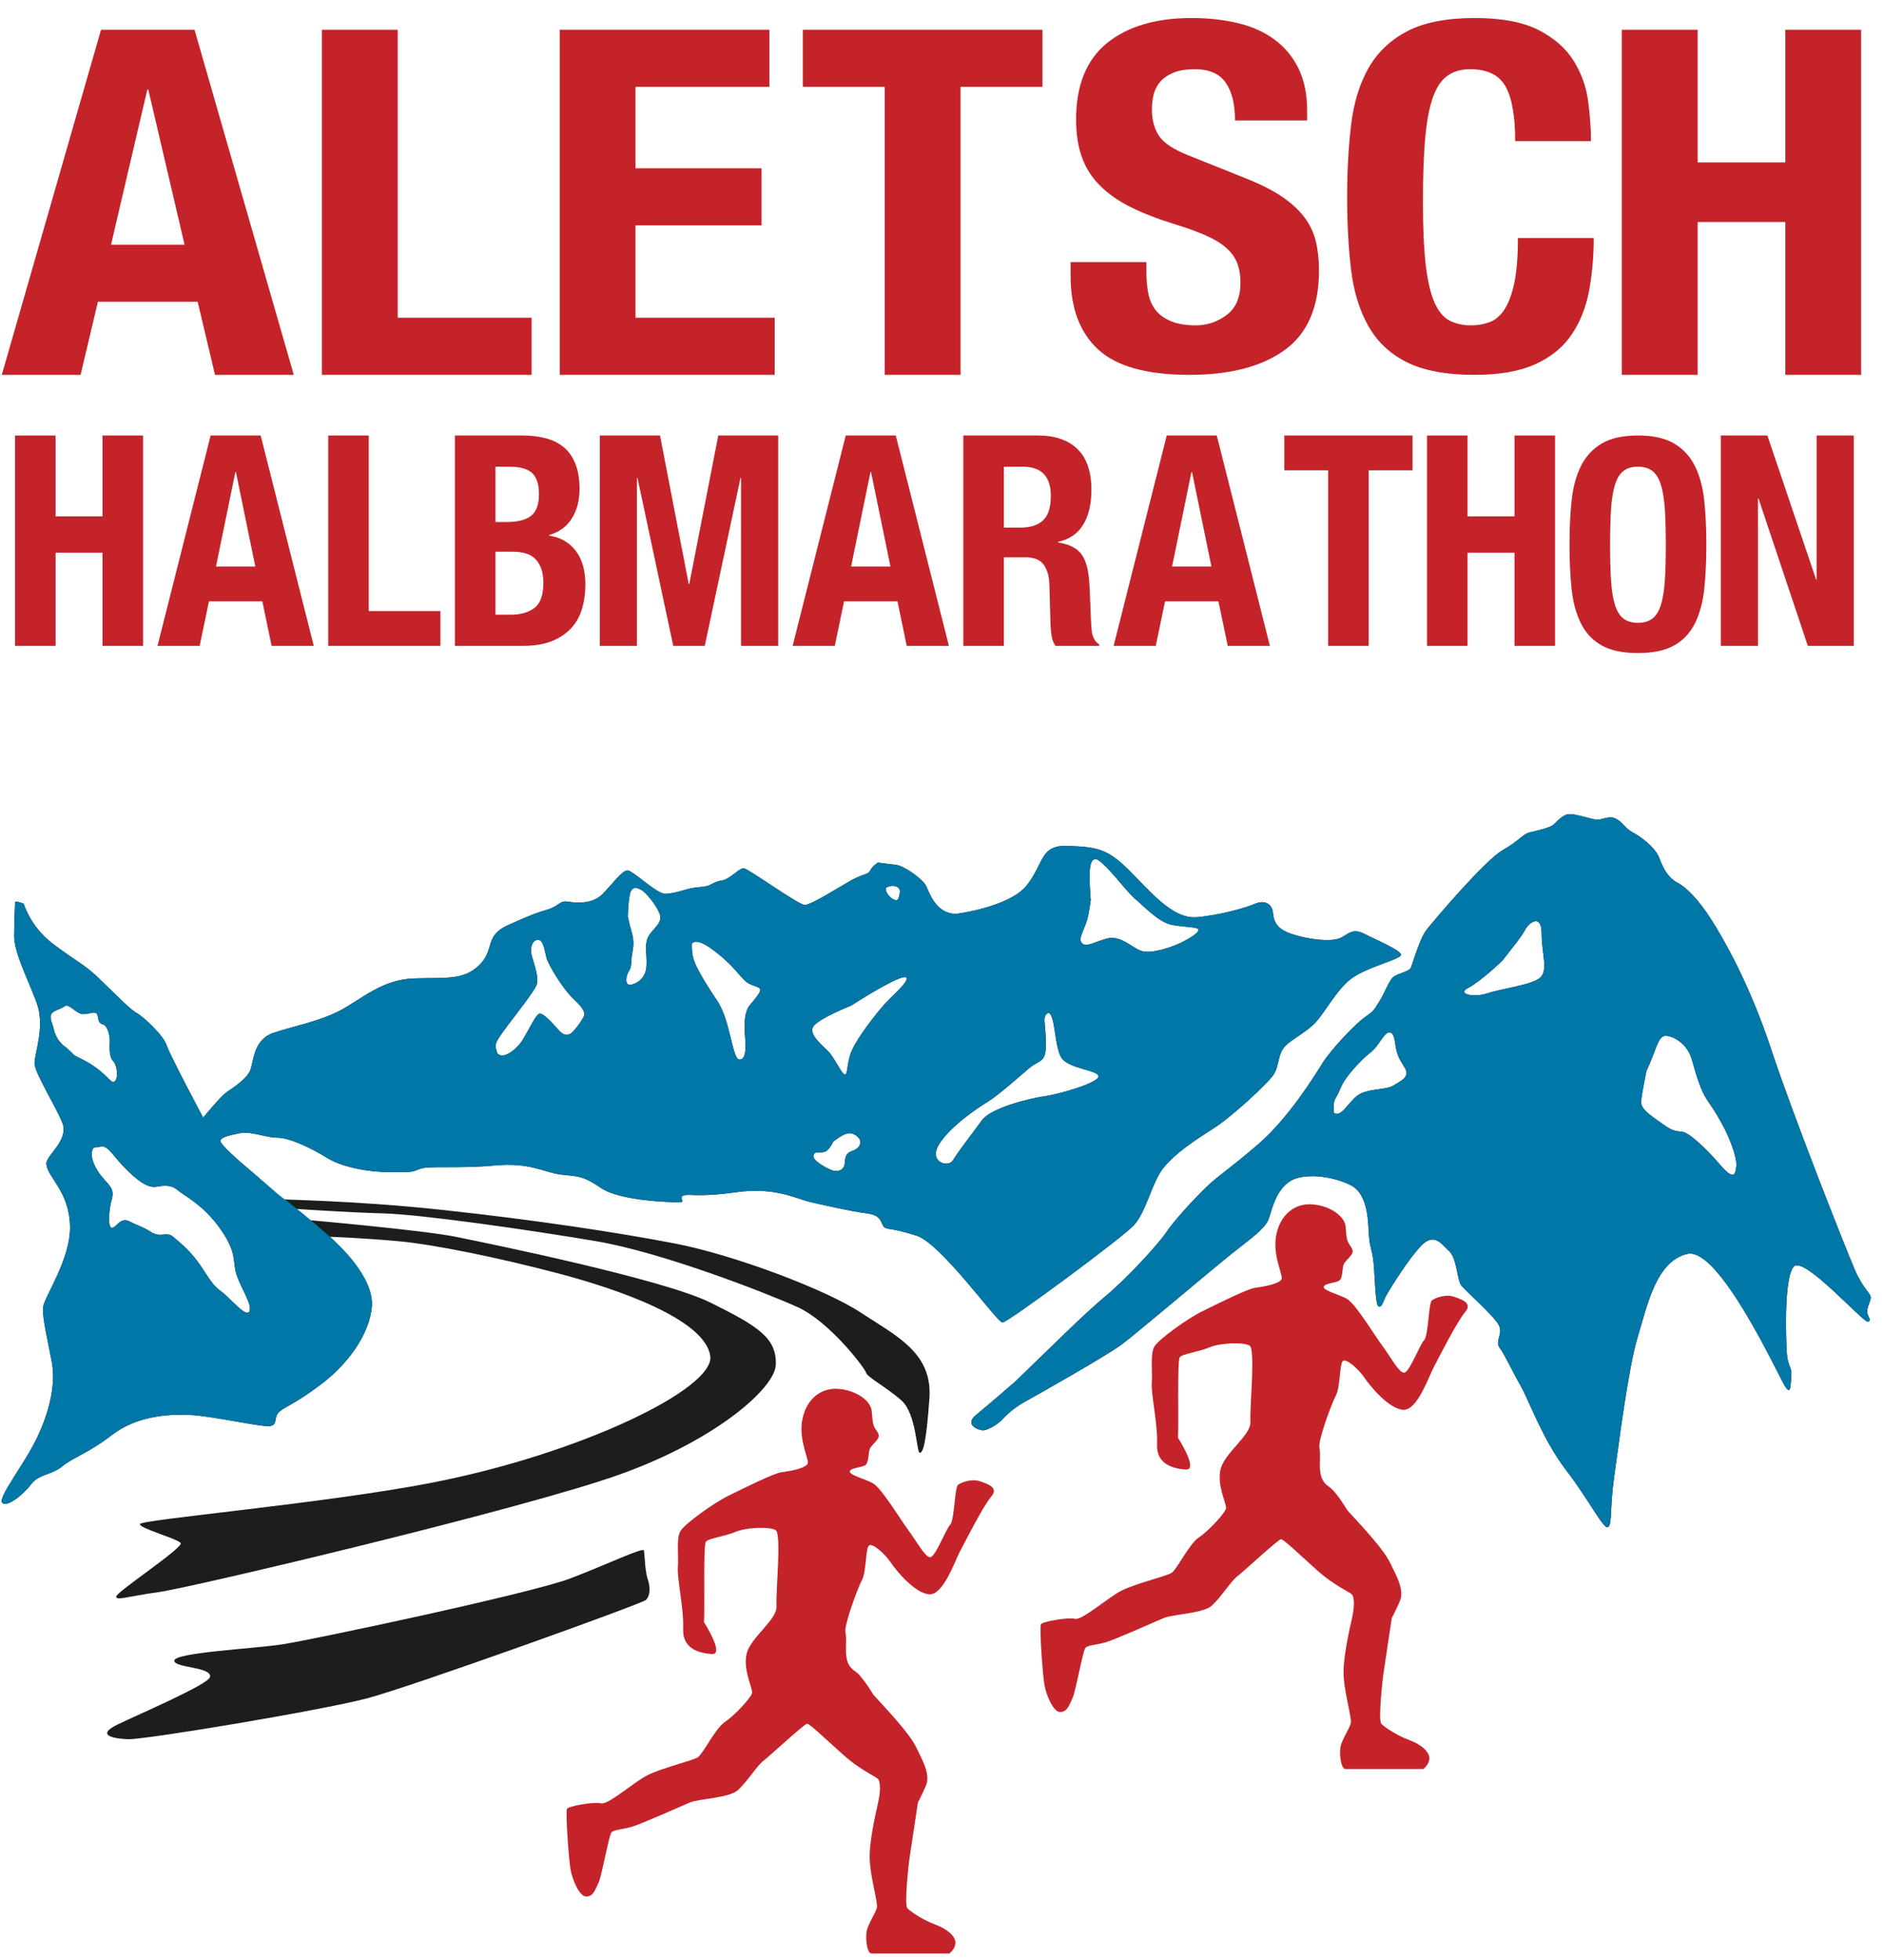 <?xml version="1.0" encoding="UTF-8"?>
<svg width="100px" height="104px" viewBox="0 0 100 104" version="1.1" xmlns="http://www.w3.org/2000/svg" xmlns:xlink="http://www.w3.org/1999/xlink">
    <title>logo</title>
    <g id="Page-1" stroke="none" stroke-width="1" fill="none" fill-rule="evenodd">
        <g id="logo" transform="translate(0.087, 0.957)" fill-rule="nonzero">
            <path d="M71.426,79.179 C72.4,80.235 73.373,81.291 73.696,81.964 C74.02,82.636 74.483,83.403 74.205,84.028 C73.928,84.653 73.789,84.892 73.789,84.892 C73.789,84.892 73.467,87.005 73.327,87.964 C73.327,87.964 73.046,90.318 73.233,90.51 C73.42,90.702 74.067,91.134 74.716,91.374 C75.365,91.613 75.781,91.999 75.781,92.335 C75.781,92.67 75.458,92.91 75.458,92.91 C75.458,92.91 71.564,92.91 71.333,92.91 C71.102,92.91 71.009,92.236 71.055,91.806 C71.102,91.374 71.566,90.751 71.612,90.462 C71.659,90.172 71.333,89.116 71.24,88.109 C71.148,87.1 71.581,85.353 71.659,84.988 C71.751,84.557 71.844,84.028 71.705,83.693 C71.639,83.534 70.824,83.26 69.805,82.347 C68.787,81.435 68.045,80.716 67.906,80.716 C67.768,80.716 65.959,82.397 65.589,82.684 C65.218,82.972 64.664,83.882 64.2,84.268 C63.736,84.653 62.161,84.701 61.698,84.892 C61.233,85.084 59.104,86.044 58.593,86.188 C58.083,86.331 57.669,86.334 57.528,86.477 C57.388,86.621 57.018,88.779 56.833,89.165 C56.648,89.55 56.554,89.885 56.184,89.885 C55.814,89.885 55.443,88.974 55.35,88.446 C55.257,87.917 55.072,85.371 55.165,85.227 C55.257,85.084 56.602,84.844 56.972,84.941 C57.342,85.036 58.688,83.835 59.428,83.451 C60.168,83.068 61.834,82.682 62.113,82.491 C62.392,82.299 63.04,80.954 63.551,80.618 C64.061,80.283 64.941,79.322 64.988,79.083 C65.034,78.844 64.477,77.835 64.709,76.971 C64.941,76.101 66.331,75.195 66.284,74.474 C66.238,73.753 66.561,70.633 66.238,70.441 C65.914,70.249 64.664,70.297 64.107,70.537 C63.551,70.777 62.67,70.872 62.531,71.065 C62.392,71.257 62.485,74.564 62.439,75.331 C62.439,75.331 63.551,77.067 62.855,77.019 C62.159,76.971 61.281,76.729 61.327,75.673 C61.374,74.618 61.002,73.034 61.048,72.41 C61.094,71.786 60.954,70.873 61.187,70.489 C61.42,70.105 62.948,69.001 63.736,68.617 C64.524,68.232 66.143,67.416 66.561,67.368 C66.979,67.32 67.988,67.143 67.952,66.84 C67.906,66.456 67.44,65.496 67.673,64.487 C67.906,63.479 68.648,62.856 69.621,62.952 C70.594,63.047 71.287,63.624 71.333,64.104 C71.379,64.584 71.381,64.775 71.474,64.967 C71.566,65.16 71.751,65.305 71.705,65.496 C71.659,65.688 71.333,65.929 71.24,66.12 C71.148,66.312 71.194,66.841 71.009,66.985 C70.824,67.128 70.222,67.127 70.175,67.32 C70.129,67.513 70.915,67.706 71.379,67.945 C71.844,68.184 72.814,69.817 73.279,70.441 C73.743,71.065 74.161,71.881 74.438,71.881 C74.716,71.881 75.272,70.392 75.503,70.153 C75.735,69.914 75.733,68.184 75.92,68.04 C76.107,67.897 76.664,67.704 77.079,67.848 C77.496,67.992 78.097,68.184 77.681,68.664 C77.264,69.145 76.29,71.065 76.012,71.593 C75.735,72.121 75.134,73.898 74.392,73.85 C73.651,73.802 72.676,72.649 72.353,72.169 C72.029,71.689 71.379,71.114 71.194,71.257 C71.009,71.401 71.055,72.649 70.824,73.081 C70.594,73.513 69.861,75.491 69.944,75.867 C70.083,76.49 69.713,77.45 70.453,77.931 C70.842,78.184 71.426,79.179 71.426,79.179 Z M46.271,88.969 C47.245,90.025 48.218,91.081 48.542,91.754 C48.865,92.427 49.328,93.193 49.05,93.818 C48.774,94.443 48.635,94.682 48.635,94.682 C48.635,94.682 48.313,96.795 48.172,97.755 C48.172,97.755 47.891,100.108 48.078,100.3 C48.265,100.492 48.912,100.925 49.561,101.164 C50.21,101.404 50.626,101.789 50.626,102.124 C50.626,102.46 50.302,102.7 50.302,102.7 C50.302,102.7 46.41,102.7 46.178,102.7 C45.947,102.7 45.855,102.027 45.901,101.596 C45.947,101.164 46.411,100.541 46.457,100.252 C46.504,99.963 46.178,98.907 46.086,97.899 C45.993,96.89 46.426,95.143 46.504,94.778 C46.596,94.347 46.689,93.818 46.55,93.482 C46.484,93.324 45.669,93.049 44.651,92.137 C43.632,91.225 42.89,90.506 42.751,90.506 C42.613,90.506 40.804,92.186 40.434,92.474 C40.064,92.762 39.509,93.673 39.045,94.058 C38.581,94.443 37.007,94.49 36.543,94.682 C36.078,94.874 33.949,95.834 33.439,95.978 C32.929,96.122 32.514,96.124 32.373,96.268 C32.233,96.411 31.863,98.569 31.678,98.955 C31.494,99.339 31.399,99.675 31.029,99.675 C30.659,99.675 30.288,98.765 30.195,98.235 C30.103,97.706 29.918,95.162 30.01,95.018 C30.103,94.874 31.447,94.635 31.817,94.73 C32.187,94.826 33.533,93.624 34.273,93.241 C35.012,92.858 36.679,92.472 36.959,92.281 C37.238,92.09 37.885,90.744 38.395,90.408 C38.906,90.073 39.787,89.113 39.833,88.873 C39.879,88.634 39.323,87.626 39.553,86.761 C39.787,85.891 41.175,84.984 41.129,84.264 C41.083,83.543 41.406,80.424 41.083,80.232 C40.759,80.038 39.509,80.086 38.952,80.327 C38.395,80.568 37.516,80.662 37.377,80.856 C37.238,81.048 37.33,84.354 37.284,85.121 C37.284,85.121 38.395,86.857 37.7,86.809 C37.005,86.761 36.126,86.52 36.173,85.463 C36.219,84.407 35.847,82.825 35.893,82.199 C35.94,81.575 35.799,80.664 36.032,80.28 C36.265,79.894 37.793,78.792 38.581,78.407 C39.369,78.022 40.989,77.207 41.406,77.159 C41.825,77.112 42.833,76.932 42.797,76.63 C42.751,76.245 42.286,75.287 42.518,74.276 C42.751,73.27 43.493,72.645 44.465,72.742 C45.438,72.837 46.132,73.414 46.178,73.893 C46.225,74.374 46.226,74.564 46.319,74.758 C46.411,74.951 46.596,75.095 46.55,75.287 C46.504,75.478 46.178,75.717 46.086,75.91 C45.993,76.101 46.039,76.632 45.855,76.776 C45.669,76.919 45.067,76.918 45.021,77.112 C44.974,77.303 45.76,77.494 46.225,77.734 C46.689,77.974 47.66,79.606 48.123,80.232 C48.588,80.856 49.006,81.67 49.284,81.67 C49.561,81.67 50.118,80.181 50.349,79.942 C50.58,79.703 50.578,77.974 50.765,77.83 C50.952,77.686 51.508,77.494 51.925,77.639 C52.341,77.782 52.942,77.974 52.526,78.455 C52.109,78.935 51.135,80.856 50.858,81.383 C50.58,81.91 49.979,83.687 49.237,83.639 C48.496,83.591 47.521,82.439 47.198,81.958 C46.874,81.479 46.225,80.904 46.039,81.048 C45.855,81.192 45.901,82.439 45.669,82.873 C45.438,83.303 44.706,85.281 44.789,85.657 C44.928,86.28 44.558,87.241 45.298,87.721 C45.687,87.974 46.271,88.969 46.271,88.969 Z" id="Fill-1" fill="#C4232A"></path>
            <path d="M87.3,55.878 C87.3,55.878 87.069,57.03 87.023,57.462 C86.976,57.894 87.531,58.23 88.134,58.662 C88.737,59.095 88.83,59.046 89.2,59.094 C89.569,59.142 90.452,59.958 91.192,60.822 C91.931,61.687 92.025,61.398 92.072,60.918 C92.117,60.439 91.702,59.382 91.332,58.71 C90.962,58.038 90.821,57.846 90.498,57.366 C90.174,56.886 89.941,56.069 89.71,55.253 C89.479,54.437 88.737,54.005 88.319,54.005 C87.902,54.005 87.81,54.821 87.3,55.878 Z M79.656,50.02 C79.656,50.02 78.499,51.124 77.849,51.461 C77.2,51.798 78.173,51.989 78.868,51.748 C79.564,51.508 81.186,51.316 81.648,50.932 C82.11,50.547 81.74,49.636 81.74,48.58 C81.74,47.524 81.093,47.956 80.86,48.388 C80.627,48.82 80.166,49.348 79.656,50.02 Z M70.714,58.086 C71.086,58.374 71.457,57.557 71.966,57.173 C72.475,56.79 73.495,56.885 73.866,56.646 C74.235,56.406 74.791,56.214 74.467,55.685 C74.143,55.157 74.051,55.015 73.958,54.342 C73.866,53.669 73.586,53.717 73.309,54.101 C73.031,54.485 72.937,54.678 72.567,54.965 C72.197,55.253 71.317,56.166 71.086,56.742 C70.855,57.318 70.714,57.365 70.714,57.606 C70.714,57.846 70.714,58.086 70.714,58.086 Z M57.808,46.802 C57.808,46.802 57.744,47.265 57.68,47.593 C57.541,48.307 57.109,48.812 57.331,49.075 C57.553,49.338 57.934,49.043 58.665,48.844 C59.396,48.647 60,49.339 60.509,49.504 C61.018,49.668 62.098,49.306 62.574,49.075 C63.05,48.844 63.527,48.549 63.527,48.384 C63.527,48.219 62.86,48.252 62.129,48.121 C61.399,47.988 60.572,47.066 60.159,46.737 C59.746,46.409 58.442,44.63 58.061,44.63 C57.681,44.63 57.711,45.551 57.808,46.802 Z M55.55,52.797 C55.55,52.797 55.392,52.83 55.361,53.06 C55.328,53.291 55.424,53.555 55.424,54.509 C55.424,55.464 55.074,55.267 54.533,55.729 C53.993,56.19 52.881,57.177 52.341,57.506 C51.8,57.835 50.37,58.791 49.767,59.746 C49.163,60.702 50.244,61.03 50.498,60.602 C50.752,60.175 51.546,59.152 52.024,58.495 C52.502,57.837 54.469,57.342 55.361,57.21 C56.251,57.079 58.22,56.486 58.22,56.156 C58.22,55.826 56.632,55.761 56.25,55.168 C55.867,54.576 55.931,52.797 55.55,52.797 Z M46.938,46.145 C46.843,46.474 47.509,47.033 47.605,46.704 C47.702,46.375 47.731,46.177 47.478,46.079 C47.224,45.98 46.938,46.145 46.938,46.145 Z M44.141,59.614 C44.141,59.614 43.952,60.042 43.729,60.141 C43.431,60.273 43.188,60.075 43.093,60.339 C42.998,60.602 43.729,60.998 44.047,61.129 C44.364,61.261 44.714,61.129 44.745,60.8 C44.777,60.47 44.778,60.24 45.159,60.108 C45.54,59.977 45.763,59.614 45.381,59.317 C45,59.021 44.682,59.219 44.141,59.614 Z M45.095,52.402 C45.095,52.402 43.506,53.027 43.125,53.456 C42.745,53.884 43.57,54.509 43.887,54.84 C44.205,55.169 44.587,56.024 44.745,56.058 C44.904,56.091 44.841,55.695 45.032,55.036 C45.223,54.378 46.112,53.225 46.652,52.567 C47.194,51.909 48.178,51.15 48.019,50.92 C47.86,50.69 45.953,51.842 45.095,52.402 Z M36.642,49.108 C36.642,49.108 36.61,49.47 36.705,49.866 C36.8,50.261 37.245,51.052 37.977,52.138 C38.708,53.225 38.771,55.3 39.184,55.267 C39.598,55.233 39.471,54.312 39.438,53.719 C39.406,53.127 39.502,52.632 39.693,52.402 C39.884,52.172 40.265,51.743 40.265,51.579 C40.265,51.415 40.042,51.414 39.693,51.249 C39.343,51.084 39.056,50.558 38.39,49.964 C37.723,49.371 36.928,48.779 36.642,49.108 Z M33.241,47.692 C33.401,48.516 33.623,48.779 33.496,49.47 C33.369,50.163 33.463,50.328 33.304,50.558 C33.146,50.788 33.083,51.217 33.273,51.282 C33.464,51.347 34.067,51.117 34.195,50.525 C34.322,49.932 34.067,49.207 34.322,48.746 C34.576,48.285 35.116,48.022 34.925,47.528 C34.736,47.034 34.195,46.409 33.972,46.276 C33.75,46.145 33.432,46.014 33.336,46.54 C33.241,47.066 33.241,47.692 33.241,47.692 Z M26.313,54.938 C26.631,55.3 27.362,54.707 27.68,54.18 C27.997,53.653 28.348,52.896 28.538,52.83 C28.729,52.764 29.27,53.357 29.523,53.653 C29.777,53.95 30.031,54.082 30.318,53.785 C30.604,53.488 30.732,53.259 30.858,53.06 C30.986,52.862 30.986,52.633 30.381,52.073 C29.777,51.513 29.016,50.228 28.919,49.866 C28.823,49.504 28.76,48.911 28.474,48.911 C28.188,48.911 28.029,49.306 28.125,49.701 C28.22,50.096 28.569,50.952 28.379,51.347 C28.188,51.743 27.33,52.83 26.885,53.423 C26.44,54.015 26.186,54.378 26.218,54.576 C26.25,54.773 26.313,54.938 26.313,54.938 Z M3.857,55.037 C4.541,55.392 4.711,55.451 5.225,55.865 C5.739,56.279 5.852,56.574 6.024,56.396 C6.195,56.22 6.138,55.57 5.91,55.333 C5.681,55.096 5.739,54.565 5.739,54.27 C5.739,53.974 5.625,53.442 5.339,53.383 C5.054,53.324 5.168,52.852 4.997,52.792 C4.826,52.734 4.656,52.852 4.314,52.852 C3.971,52.852 3.571,52.26 3.343,52.438 C3.116,52.615 2.603,52.674 2.603,52.969 C2.603,53.265 2.659,53.206 2.773,53.679 C2.887,54.152 3.171,54.446 3.343,54.565 C3.515,54.683 3.857,55.037 3.857,55.037 Z M4.883,59.942 C4.655,60.237 4.828,60.827 5.226,61.36 C5.624,61.892 6.024,62.07 5.853,62.66 C5.682,63.251 5.625,64.196 5.853,64.196 C6.08,64.196 6.309,63.607 6.766,63.842 C7.221,64.078 7.506,64.138 7.962,64.433 C8.418,64.728 8.76,64.373 9.103,64.668 C9.445,64.964 10.073,65.439 10.642,66.324 C11.212,67.209 11.326,67.328 11.725,67.623 C12.124,67.919 12.979,68.981 13.15,68.627 C13.323,68.274 12.695,67.387 12.467,66.678 C12.239,65.969 12.524,65.554 11.612,64.255 C10.699,62.956 9.672,62.482 9.331,62.187 C8.989,61.892 8.59,61.951 8.247,62.01 C7.905,62.07 7.507,61.951 6.708,61.183 C5.91,60.415 5.682,59.823 5.282,59.883 C4.883,59.942 4.883,59.942 4.883,59.942 Z M0.719,46.884 C0.948,46.884 1.175,47.002 1.175,47.002 C1.175,47.002 1.517,48.184 2.657,49.07 C3.799,49.956 4.37,50.193 5.11,50.901 C5.851,51.61 6.82,52.615 7.163,52.792 C7.505,52.969 8.587,53.974 8.759,54.506 C8.93,55.037 10.697,58.346 10.697,58.346 C10.697,58.346 11.609,57.223 11.952,56.988 C12.294,56.751 13.035,56.279 13.207,55.806 C13.378,55.333 13.376,54.211 14.404,53.856 C15.431,53.501 16.799,53.267 17.939,52.674 C19.079,52.083 20.162,51.02 21.873,50.961 C23.584,50.901 24.497,51.079 25.352,50.252 C26.206,49.425 25.58,48.715 26.891,48.124 C28.203,47.534 28.431,47.473 29.001,47.296 C29.571,47.12 29.628,46.824 30.028,46.883 C30.427,46.942 31.339,47.06 31.909,46.469 C32.48,45.878 32.936,45.228 33.221,45.228 C33.505,45.228 34.76,46.469 35.216,46.469 C35.673,46.469 36.3,46.234 36.585,46.175 C36.871,46.115 37.213,46.115 37.44,46.055 C37.668,45.996 37.841,45.82 38.239,45.76 C38.637,45.701 39.151,45.11 39.379,45.11 C39.607,45.11 42.287,47.06 42.629,47.06 C42.972,47.06 44.454,46.115 45.081,45.76 C45.708,45.406 45.992,45.466 46.107,45.228 C46.222,44.992 46.506,44.815 46.506,44.815 C46.506,44.815 47.019,44.874 47.475,44.933 C47.932,44.992 48.902,45.7 49.072,46.055 C49.243,46.41 49.586,47.533 50.669,47.533 C50.669,47.533 53.52,47.178 54.432,45.996 C55.344,44.815 55.115,43.869 56.598,43.928 C58.081,43.987 58.652,44.047 59.792,45.17 C60.932,46.292 62.131,47.828 63.442,47.71 C64.753,47.593 66.12,47.178 66.52,47.001 C66.92,46.824 67.433,46.882 67.489,47.533 C67.546,48.184 67.947,48.479 68.859,48.715 C69.771,48.951 70.741,49.011 71.138,48.774 C71.537,48.537 71.765,48.302 72.336,48.597 C72.907,48.892 74.331,49.483 74.275,49.72 C74.218,49.955 72.451,50.368 71.653,50.96 C70.855,51.551 70.229,52.791 69.714,53.323 C69.2,53.855 68.517,54.151 68.118,54.565 C67.718,54.979 67.831,55.628 67.489,56.101 C67.148,56.574 65.324,58.287 64.297,58.937 C63.271,59.587 62.302,60.236 61.674,61.005 C61.046,61.773 60.759,63.367 60.077,64.078 C59.394,64.787 53.406,69.218 53.122,69.218 C52.837,69.218 49.871,65.022 48.559,64.609 C47.247,64.196 47.19,64.315 46.906,64.196 C46.621,64.078 46.848,63.546 45.936,63.428 C45.024,63.31 43.77,63.015 42.972,62.837 C42.173,62.659 41.089,62.01 38.98,62.305 C36.871,62.6 36.472,62.364 36.187,62.482 C35.901,62.6 36.358,62.837 35.958,62.837 C35.559,62.837 32.821,62.777 31.795,62.069 C30.769,61.36 30.484,61.478 29.629,61.36 C28.774,61.242 28.033,60.71 26.151,60.887 C24.269,61.064 22.672,60.886 22.216,61.064 C21.761,61.242 21.817,61.242 20.677,61.242 C19.537,61.242 18.112,61.005 17.256,60.473 C16.401,59.941 15.26,59.41 14.633,59.41 C14.006,59.41 13.264,59.054 12.638,59.173 C12.011,59.292 11.612,59.41 11.612,59.587 C11.612,59.764 12.524,60.592 13.379,61.301 C14.235,62.009 14.405,62.599 14.633,62.659 C14.862,62.719 18.567,62.719 23.471,63.251 C28.375,63.782 32.651,64.432 35.73,65.023 C38.81,65.613 43.713,67.446 45.596,68.687 C47.478,69.928 49.417,70.815 49.245,73.237 C49.074,75.659 48.904,76.133 48.732,76.133 C48.56,76.133 48.561,74.063 47.763,73.355 C46.963,72.646 45.939,72.115 45.881,71.878 C45.823,71.641 43.943,69.161 42.232,68.392 C40.521,67.623 35.047,65.496 31.569,64.905 C28.064,64.311 22.332,63.488 20.279,63.428 C18.226,63.37 15.66,63.191 15.66,63.191 L16.288,63.782 C16.288,63.782 22.332,64.314 24.099,64.668 C25.867,65.024 35.103,66.915 37.613,68.155 C40.167,69.418 41.148,70.046 41.091,71.464 C41.041,72.697 37.955,75.423 32.88,77.255 C27.805,79.087 10.073,83.28 8.362,83.518 C6.652,83.755 6.081,83.993 6.081,83.755 C6.081,83.518 9.673,81.155 9.502,80.919 C9.331,80.682 7.336,80.152 7.336,79.914 C7.336,79.677 17.119,78.825 22.788,77.727 C30.713,76.192 37.867,72.727 37.613,70.992 C37.327,69.041 32.71,67.446 29.573,66.619 C26.437,65.791 23.016,65.084 21.077,64.905 C19.139,64.728 17.428,64.668 17.428,64.668 C17.428,64.668 19.766,66.797 19.652,68.333 C19.538,69.869 18.34,71.464 16.915,72.527 C15.49,73.591 15.09,73.65 14.748,73.946 C14.406,74.242 14.691,74.654 14.235,74.714 C13.779,74.772 11.212,74.183 10.016,74.124 C8.818,74.063 7.165,74.183 5.853,75.187 C4.541,76.192 3.799,76.37 3.23,76.842 C2.659,77.314 1.976,77.257 1.576,77.788 C1.177,78.318 0.323,79.03 0.037,78.792 C-0.248,78.553 1.178,76.781 1.862,75.364 C2.546,73.946 2.887,72.47 2.659,71.287 C2.432,70.105 2.146,68.924 2.203,68.392 C2.26,67.86 3.683,65.84 3.629,64.078 C3.572,62.187 2.375,61.479 2.375,60.769 C2.375,60.355 3.571,59.529 3.23,58.642 C2.888,57.756 1.747,55.983 1.747,55.451 C1.747,54.919 2.318,53.502 1.862,52.26 C1.406,51.02 0.664,49.602 0.664,48.715 C0.664,47.829 0.719,46.884 0.719,46.884 Z M53.806,72.345 C55.705,70.52 57.42,68.793 58.577,67.832 C59.735,66.872 61.405,65.047 61.822,64.423 C62.238,63.799 63.303,62.646 63.952,62.022 C64.601,61.398 65.064,61.159 66.686,59.766 C68.308,58.374 69.695,56.118 70.113,55.446 C70.531,54.773 71.827,53.382 72.384,52.997 C72.94,52.613 72.894,52.517 73.125,52.181 C73.357,51.844 73.636,51.076 73.867,50.884 C74.098,50.693 74.701,50.596 74.794,50.404 C74.886,50.212 75.255,48.868 75.626,48.388 C75.998,47.907 78.732,44.691 79.658,44.162 C80.584,43.634 80.721,43.297 81.139,43.201 C81.558,43.105 82.16,42.963 82.345,42.818 C82.53,42.673 82.856,42.241 83.225,42.241 C83.595,42.241 84.291,42.482 84.615,42.53 C84.938,42.578 85.308,42.29 85.68,42.482 C86.051,42.673 86.189,43.009 86.56,43.201 C86.932,43.394 87.766,43.969 87.997,44.595 C88.228,45.22 88.508,45.652 88.97,45.892 C89.432,46.13 90.084,46.803 90.73,47.812 C91.378,48.82 92.769,51.22 93.926,54.725 C95.084,58.23 97.913,65.384 98.374,66.44 C98.837,67.496 99.255,67.689 99.209,67.928 C99.163,68.168 99.024,68.36 99.024,68.647 C99.024,68.936 99.303,69.079 99.07,69.176 C98.837,69.273 95.686,65.671 95.131,66.248 C94.576,66.824 94.715,70.281 94.761,70.905 C94.807,71.528 95.038,71.576 94.992,72.056 C94.946,72.537 94.992,73.16 94.622,72.537 C94.252,71.913 91.145,65.191 89.479,65.576 C87.812,65.96 87.35,68.312 86.839,69.993 C86.329,71.673 85.819,75.8 85.587,77.434 C85.356,79.067 85.495,79.931 85.264,80.075 C85.032,80.218 84.289,78.683 83.039,77.051 C81.788,75.417 81.095,73.4 80.631,72.585 C80.166,71.77 79.799,70.952 79.519,70.569 C79.24,70.184 79.706,69.848 79.473,69.368 C79.24,68.889 77.71,67.543 77.479,67.256 C77.249,66.968 77.25,65.816 76.832,65.432 C76.414,65.047 76.044,64.424 75.349,65.144 C74.653,65.863 73.681,67.447 73.495,67.784 C73.31,68.12 73.264,68.458 73.079,68.361 C72.894,68.264 72.892,66.487 72.8,65.863 C72.708,65.239 72.615,65.24 72.569,64.52 C72.523,63.799 72.521,62.384 71.596,61.927 C70.531,61.398 69.108,61.305 68.445,61.687 C67.612,62.167 67.425,63.271 67.241,63.751 C67.055,64.231 66.314,64.76 65.341,65.527 C64.368,66.295 60.292,69.753 59.458,70.377 C58.624,71.001 54.87,73.113 54.268,73.449 C53.667,73.786 53.296,74.169 53.064,74.41 C52.833,74.649 52.322,74.938 52.091,74.938 C51.861,74.938 51.071,74.651 51.72,74.122 C52.369,73.594 53.806,72.345 53.806,72.345 Z M34.281,82.797 C34.471,83.348 34.395,83.738 34.204,83.936 C34.014,84.133 21.76,88.538 19.37,89.167 C16.98,89.794 7.57,91.367 6.698,91.328 C5.825,91.289 5.028,91.09 6.167,90.541 C7.305,89.992 10.985,88.418 11.061,88.025 C11.168,87.479 9.164,87.553 9.164,87.161 C9.164,86.728 13.338,86.531 14.893,86.295 C16.448,86.059 28.135,83.584 30.183,82.797 C32.232,82.01 33.938,81.184 34.091,81.302 C34.091,81.302 34.129,81.633 34.146,81.907 C34.183,82.496 34.281,82.797 34.281,82.797 Z" id="Fill-2" fill="#1D1D1B"></path>
            <polyline id="Fill-3" fill="#C4232A" points="33.645 11 40.335 11 40.335 7.974 33.645 7.974 33.645 3.651 40.754 3.651 40.754 0.622 29.623 0.622 29.623 18.933 41.033 18.933 41.033 15.902 33.645 15.902 33.645 11"></polyline>
            <path d="M5.275,0.622 L0.008,18.933 L4.19,18.933 L5.11,15.056 L10.405,15.056 L11.325,18.933 L15.506,18.933 L10.238,0.622 L5.275,0.622 Z M5.806,12.027 L7.731,3.802 L7.786,3.802 L9.709,12.027 L5.806,12.027 Z" id="Fill-4" fill="#C4232A"></path>
            <polyline id="Fill-5" fill="#C4232A" points="21.023 0.622 16.999 0.622 16.999 18.933 28.13 18.933 28.13 15.902 21.023 15.902 21.023 0.622"></polyline>
            <polyline id="Fill-6" fill="#C4232A" points="94.676 0.622 94.676 7.66 90.022 7.66 90.022 0.622 85.998 0.622 85.998 18.933 90.022 18.933 90.022 10.824 94.676 10.824 94.676 18.933 98.699 18.933 98.699 0.622 94.676 0.622"></polyline>
            <polyline id="Fill-7" fill="#C4232A" points="42.526 3.651 46.874 3.651 46.874 18.933 50.898 18.933 50.898 3.651 55.246 3.651 55.246 0.622 42.526 0.622 42.526 3.651"></polyline>
            <path d="M80.288,14.063 C80.159,14.669 79.983,15.14 79.761,15.472 C79.54,15.806 79.276,16.027 78.971,16.139 C78.668,16.25 78.339,16.306 77.989,16.306 C77.563,16.306 77.19,16.223 76.867,16.061 C76.544,15.898 76.275,15.583 76.063,15.113 C75.851,14.643 75.695,13.981 75.593,13.126 C75.492,12.271 75.441,11.152 75.441,9.767 C75.441,8.467 75.478,7.37 75.552,6.473 C75.626,5.577 75.756,4.85 75.941,4.294 C76.126,3.738 76.381,3.336 76.706,3.089 C77.031,2.841 77.443,2.716 77.944,2.716 C78.854,2.716 79.479,3.02 79.823,3.626 C80.166,4.233 80.337,5.203 80.337,6.533 L84.361,6.533 C84.361,5.867 84.309,5.157 84.207,4.396 C84.106,3.636 83.848,2.927 83.44,2.269 C83.031,1.611 82.412,1.068 81.585,0.64 C80.758,0.214 79.627,0 78.196,0 C76.688,0 75.49,0.235 74.597,0.705 C73.705,1.174 73.021,1.827 72.545,2.664 C72.074,3.501 71.765,4.503 71.627,5.675 C71.486,6.844 71.417,8.122 71.417,9.505 C71.417,10.905 71.486,12.187 71.625,13.346 C71.764,14.51 72.071,15.509 72.545,16.346 C73.018,17.182 73.7,17.823 74.592,18.267 C75.483,18.711 76.68,18.933 78.184,18.933 C79.502,18.933 80.574,18.746 81.401,18.371 C82.227,17.997 82.868,17.479 83.322,16.813 C83.776,16.15 84.087,15.375 84.256,14.486 C84.422,13.598 84.505,12.659 84.505,11.669 L80.482,11.669 C80.482,12.659 80.417,13.458 80.288,14.063" id="Fill-8" fill="#C4232A"></path>
            <path d="M69.165,10.594 C68.878,10.21 68.497,9.851 68.018,9.519 C67.539,9.186 66.92,8.865 66.166,8.558 L63.098,7.329 C62.251,7.004 61.697,6.648 61.441,6.265 C61.182,5.881 61.054,5.407 61.054,4.843 C61.054,4.57 61.084,4.306 61.149,4.05 C61.215,3.792 61.334,3.566 61.507,3.371 C61.682,3.174 61.917,3.016 62.211,2.896 C62.504,2.777 62.872,2.716 63.315,2.716 C64.087,2.716 64.638,2.951 64.967,3.422 C65.299,3.891 65.465,4.561 65.465,5.434 L69.295,5.434 L69.295,4.921 C69.295,4.05 69.142,3.303 68.836,2.678 C68.53,2.053 68.106,1.542 67.559,1.141 C67.015,0.739 66.367,0.448 65.618,0.27 C64.868,0.09 64.05,0 63.162,0 C61.257,0 59.759,0.445 58.666,1.333 C57.575,2.221 57.03,3.571 57.03,5.383 C57.03,6.137 57.13,6.798 57.334,7.37 C57.537,7.944 57.856,8.447 58.291,8.883 C58.723,9.318 59.263,9.699 59.91,10.023 C60.557,10.348 61.323,10.647 62.21,10.921 C62.874,11.126 63.432,11.327 63.886,11.524 C64.338,11.719 64.703,11.937 64.98,12.178 C65.257,12.417 65.455,12.685 65.576,12.986 C65.695,13.285 65.755,13.638 65.755,14.048 C65.755,14.817 65.512,15.385 65.026,15.753 C64.536,16.121 63.99,16.306 63.382,16.306 C62.868,16.306 62.44,16.235 62.1,16.1 C61.76,15.963 61.488,15.777 61.286,15.538 C61.084,15.297 60.946,15.002 60.872,14.653 C60.799,14.303 60.763,13.914 60.763,13.486 L60.763,12.95 L56.739,12.95 L56.739,13.692 C56.739,15.383 57.224,16.68 58.196,17.581 C59.167,18.482 60.783,18.933 63.039,18.933 C65.205,18.933 66.893,18.493 68.106,17.613 C69.318,16.735 69.923,15.33 69.923,13.4 C69.923,12.836 69.869,12.324 69.759,11.863 C69.648,11.401 69.449,10.979 69.165,10.594" id="Fill-9" fill="#C4232A"></path>
            <polyline id="Fill-10" fill="#C4232A" points="19.487 22.151 17.334 22.151 17.334 33.314 23.291 33.314 23.291 31.467 19.487 31.467 19.487 22.151"></polyline>
            <polyline id="Fill-11" fill="#C4232A" points="5.354 26.442 2.863 26.442 2.863 22.151 0.71 22.151 0.71 33.314 2.863 33.314 2.863 28.371 5.354 28.371 5.354 33.314 7.507 33.314 7.507 22.151 5.354 22.151 5.354 26.442"></polyline>
            <path d="M11.093,22.151 L8.273,33.314 L10.512,33.314 L11.003,30.951 L13.837,30.951 L14.33,33.314 L16.568,33.314 L13.749,22.151 L11.093,22.151 Z M11.377,29.105 L12.406,24.09 L12.435,24.09 L13.465,29.105 L11.377,29.105 Z" id="Fill-12" fill="#C4232A"></path>
            <path d="M29.058,27.466 L29.058,27.434 C29.597,27.278 30,26.982 30.268,26.548 C30.539,26.114 30.673,25.596 30.673,24.989 C30.673,24.455 30.598,24.006 30.449,23.64 C30.3,23.274 30.092,22.982 29.824,22.763 C29.555,22.544 29.235,22.386 28.862,22.293 C28.49,22.198 28.085,22.151 27.648,22.151 L24.058,22.151 L24.058,33.314 L27.669,33.314 C28.293,33.314 28.816,33.225 29.238,33.049 C29.659,32.872 30,32.636 30.263,32.339 C30.526,32.043 30.711,31.697 30.819,31.303 C30.929,30.907 30.984,30.491 30.984,30.054 C30.984,29.306 30.811,28.708 30.465,28.261 C30.12,27.814 29.651,27.549 29.058,27.466 Z M26.211,23.808 L26.981,23.808 C27.513,23.808 27.902,23.918 28.15,24.137 C28.397,24.357 28.52,24.734 28.52,25.267 C28.52,25.8 28.385,26.179 28.113,26.404 C27.841,26.629 27.409,26.741 26.817,26.741 L26.211,26.741 L26.211,23.808 Z M28.281,31.3 C27.965,31.538 27.551,31.658 27.039,31.658 L26.211,31.658 L26.211,28.316 L27.127,28.316 C27.364,28.316 27.58,28.342 27.777,28.394 C27.974,28.446 28.144,28.537 28.288,28.666 C28.43,28.795 28.544,28.967 28.628,29.179 C28.711,29.392 28.753,29.659 28.753,29.979 C28.753,30.621 28.596,31.062 28.281,31.3 Z" id="Fill-13" fill="#C4232A"></path>
            <path d="M89.879,23.775 C89.625,23.265 89.258,22.867 88.78,22.581 C88.302,22.295 87.659,22.151 86.851,22.151 C86.044,22.151 85.402,22.295 84.923,22.581 C84.446,22.867 84.078,23.265 83.825,23.775 C83.571,24.286 83.406,24.897 83.331,25.611 C83.257,26.324 83.22,27.103 83.22,27.946 C83.22,28.8 83.257,29.581 83.331,30.288 C83.406,30.997 83.571,31.607 83.825,32.117 C84.078,32.627 84.446,33.017 84.923,33.288 C85.402,33.559 86.044,33.694 86.851,33.694 C87.659,33.694 88.302,33.559 88.78,33.288 C89.258,33.017 89.625,32.627 89.879,32.117 C90.132,31.607 90.296,30.997 90.373,30.288 C90.446,29.581 90.484,28.8 90.484,27.946 C90.484,27.103 90.446,26.324 90.373,25.611 C90.296,24.897 90.132,24.286 89.879,23.775 Z M88.279,29.865 C88.243,30.39 88.174,30.818 88.069,31.146 C87.965,31.474 87.816,31.715 87.621,31.865 C87.427,32.016 87.171,32.092 86.851,32.092 C86.534,32.092 86.277,32.016 86.083,31.865 C85.888,31.715 85.739,31.474 85.635,31.146 C85.531,30.818 85.46,30.39 85.425,29.865 C85.391,29.339 85.374,28.699 85.374,27.949 C85.374,27.2 85.391,26.564 85.425,26.044 C85.46,25.522 85.531,25.095 85.635,24.762 C85.739,24.428 85.888,24.185 86.083,24.035 C86.277,23.883 86.534,23.807 86.851,23.807 C87.171,23.807 87.427,23.883 87.621,24.035 C87.816,24.185 87.965,24.428 88.069,24.762 C88.174,25.095 88.243,25.522 88.279,26.044 C88.313,26.564 88.332,27.2 88.332,27.949 C88.332,28.699 88.313,29.339 88.279,29.865 Z" id="Fill-14" fill="#C4232A"></path>
            <polyline id="Fill-15" fill="#C4232A" points="80.3 26.442 77.809 26.442 77.809 22.151 75.656 22.151 75.656 33.314 77.809 33.314 77.809 28.371 80.3 28.371 80.3 33.314 82.453 33.314 82.453 22.151 80.3 22.151 80.3 26.442"></polyline>
            <polyline id="Fill-16" fill="#C4232A" points="96.336 22.151 96.336 29.796 96.31 29.796 93.722 22.151 91.251 22.151 91.251 33.314 93.223 33.314 93.223 25.497 93.253 25.497 95.87 33.314 98.308 33.314 98.308 22.151 96.336 22.151"></polyline>
            <polyline id="Fill-17" fill="#C4232A" points="36.499 30.031 36.469 30.031 34.946 22.151 31.75 22.151 31.75 33.314 33.722 33.314 33.722 24.403 33.751 24.403 35.648 33.314 37.321 33.314 39.217 24.403 39.247 24.403 39.247 33.314 41.219 33.314 41.219 22.151 38.038 22.151 36.499 30.031"></polyline>
            <polyline id="Fill-18" fill="#C4232A" points="68.083 23.998 70.409 23.998 70.409 33.314 72.562 33.314 72.562 23.998 74.89 23.998 74.89 22.151 68.083 22.151 68.083 23.998"></polyline>
            <path d="M44.804,22.151 L41.985,33.314 L44.222,33.314 L44.715,30.951 L47.549,30.951 L48.041,33.314 L50.279,33.314 L47.46,22.151 L44.804,22.151 Z M45.088,29.105 L46.117,24.09 L46.147,24.09 L47.177,29.105 L45.088,29.105 Z" id="Fill-19" fill="#C4232A"></path>
            <path d="M61.842,22.151 L59.022,33.314 L61.26,33.314 L61.752,30.951 L64.586,30.951 L65.079,33.314 L67.317,33.314 L64.497,22.151 L61.842,22.151 Z M62.125,29.105 L63.154,24.09 L63.184,24.09 L64.214,29.105 L62.125,29.105 Z" id="Fill-20" fill="#C4232A"></path>
            <path d="M57.868,32.592 C57.834,32.28 57.808,31.826 57.79,31.232 C57.78,30.93 57.77,30.657 57.759,30.412 C57.749,30.168 57.733,29.941 57.712,29.733 C57.653,29.108 57.499,28.655 57.251,28.374 C57.003,28.093 56.61,27.91 56.074,27.828 L56.074,27.796 C56.677,27.66 57.124,27.355 57.411,26.879 C57.698,26.404 57.843,25.789 57.843,25.036 C57.843,24.064 57.593,23.34 57.097,22.864 C56.6,22.389 55.905,22.151 55.01,22.151 L51.045,22.151 L51.045,33.314 L53.198,33.314 L53.198,28.615 L54.345,28.615 C54.792,28.615 55.11,28.74 55.298,28.989 C55.487,29.238 55.592,29.58 55.612,30.015 L55.671,32.147 C55.681,32.365 55.7,32.575 55.73,32.776 C55.759,32.979 55.83,33.158 55.938,33.314 L58.256,33.314 L58.256,33.232 C58.058,33.117 57.928,32.904 57.868,32.592 Z M55.274,26.656 C54.998,26.912 54.602,27.039 54.089,27.039 L53.198,27.039 L53.198,23.808 L54.208,23.808 C55.195,23.808 55.69,24.325 55.69,25.361 C55.69,25.968 55.55,26.399 55.274,26.656 Z" id="Fill-21" fill="#C4232A"></path>
            <path d="M87.3,55.878 C87.3,55.878 87.069,57.03 87.023,57.462 C86.976,57.894 87.531,58.23 88.134,58.662 C88.737,59.095 88.83,59.046 89.2,59.094 C89.569,59.142 90.452,59.958 91.192,60.822 C91.931,61.687 92.025,61.398 92.072,60.918 C92.117,60.439 91.702,59.382 91.332,58.71 C90.962,58.038 90.821,57.846 90.498,57.366 C90.174,56.886 89.941,56.069 89.71,55.253 C89.479,54.437 88.737,54.005 88.319,54.005 C87.902,54.005 87.81,54.821 87.3,55.878 Z M79.656,50.02 C79.656,50.02 78.499,51.124 77.849,51.461 C77.2,51.798 78.173,51.989 78.868,51.748 C79.564,51.508 81.186,51.316 81.648,50.932 C82.11,50.547 81.74,49.636 81.74,48.58 C81.74,47.524 81.093,47.956 80.86,48.388 C80.627,48.82 80.166,49.348 79.656,50.02 Z M70.714,58.086 C71.086,58.374 71.457,57.557 71.966,57.173 C72.475,56.79 73.495,56.885 73.866,56.646 C74.235,56.406 74.791,56.214 74.467,55.685 C74.143,55.157 74.051,55.015 73.958,54.342 C73.866,53.669 73.586,53.717 73.309,54.101 C73.031,54.485 72.937,54.678 72.567,54.965 C72.197,55.253 71.317,56.166 71.086,56.742 C70.855,57.318 70.714,57.365 70.714,57.606 C70.714,57.846 70.714,58.086 70.714,58.086 Z M57.808,46.802 C57.808,46.802 57.744,47.265 57.68,47.593 C57.541,48.307 57.109,48.812 57.331,49.075 C57.553,49.338 57.934,49.043 58.665,48.844 C59.396,48.647 60,49.339 60.509,49.504 C61.018,49.668 62.098,49.306 62.574,49.075 C63.05,48.844 63.527,48.549 63.527,48.384 C63.527,48.219 62.86,48.252 62.129,48.121 C61.399,47.988 60.572,47.066 60.159,46.737 C59.746,46.409 58.442,44.63 58.061,44.63 C57.681,44.63 57.711,45.551 57.808,46.802 Z M55.55,52.797 C55.55,52.797 55.392,52.83 55.361,53.06 C55.328,53.291 55.424,53.555 55.424,54.509 C55.424,55.464 55.074,55.267 54.533,55.729 C53.993,56.19 52.881,57.177 52.341,57.506 C51.8,57.835 50.37,58.791 49.767,59.746 C49.163,60.702 50.244,61.03 50.498,60.602 C50.752,60.175 51.546,59.152 52.024,58.495 C52.502,57.837 54.469,57.342 55.361,57.21 C56.251,57.079 58.22,56.486 58.22,56.156 C58.22,55.826 56.632,55.761 56.25,55.168 C55.867,54.576 55.931,52.797 55.55,52.797 Z M46.938,46.145 C46.843,46.474 47.509,47.033 47.605,46.704 C47.702,46.375 47.731,46.177 47.478,46.079 C47.224,45.98 46.938,46.145 46.938,46.145 Z M44.141,59.614 C44.141,59.614 43.952,60.042 43.729,60.141 C43.431,60.273 43.188,60.075 43.093,60.339 C42.998,60.602 43.729,60.998 44.047,61.129 C44.364,61.261 44.714,61.129 44.745,60.8 C44.777,60.47 44.778,60.24 45.159,60.108 C45.54,59.977 45.763,59.614 45.381,59.317 C45,59.021 44.682,59.219 44.141,59.614 Z M45.095,52.402 C45.095,52.402 43.506,53.027 43.125,53.456 C42.745,53.884 43.57,54.509 43.887,54.84 C44.205,55.169 44.587,56.024 44.745,56.058 C44.904,56.091 44.841,55.695 45.032,55.036 C45.223,54.378 46.112,53.225 46.652,52.567 C47.194,51.909 48.178,51.15 48.019,50.92 C47.86,50.69 45.953,51.842 45.095,52.402 Z M36.642,49.108 C36.642,49.108 36.61,49.47 36.705,49.866 C36.8,50.261 37.245,51.052 37.977,52.138 C38.708,53.225 38.771,55.3 39.184,55.267 C39.598,55.233 39.471,54.312 39.438,53.719 C39.406,53.127 39.502,52.632 39.693,52.402 C39.884,52.172 40.265,51.743 40.265,51.579 C40.265,51.415 40.042,51.414 39.693,51.249 C39.343,51.084 39.056,50.558 38.39,49.964 C37.723,49.371 36.928,48.779 36.642,49.108 Z M33.241,47.692 C33.401,48.516 33.623,48.779 33.496,49.47 C33.369,50.163 33.463,50.328 33.304,50.558 C33.146,50.788 33.083,51.217 33.273,51.282 C33.464,51.347 34.067,51.117 34.195,50.525 C34.322,49.932 34.067,49.207 34.322,48.746 C34.576,48.285 35.116,48.022 34.925,47.528 C34.736,47.034 34.195,46.409 33.972,46.276 C33.75,46.145 33.432,46.014 33.336,46.54 C33.241,47.066 33.241,47.692 33.241,47.692 Z M26.313,54.938 C26.631,55.3 27.362,54.707 27.68,54.18 C27.997,53.653 28.348,52.896 28.538,52.83 C28.729,52.764 29.27,53.357 29.523,53.653 C29.777,53.95 30.031,54.082 30.318,53.785 C30.604,53.488 30.732,53.259 30.858,53.06 C30.986,52.862 30.986,52.633 30.381,52.073 C29.777,51.513 29.016,50.228 28.919,49.866 C28.823,49.504 28.76,48.911 28.474,48.911 C28.188,48.911 28.029,49.306 28.125,49.701 C28.22,50.096 28.569,50.952 28.379,51.347 C28.188,51.743 27.33,52.83 26.885,53.423 C26.44,54.015 26.186,54.378 26.218,54.576 C26.25,54.773 26.313,54.938 26.313,54.938 Z M3.857,55.037 C4.541,55.392 4.711,55.451 5.225,55.865 C5.739,56.279 5.852,56.574 6.024,56.396 C6.195,56.22 6.138,55.57 5.91,55.333 C5.681,55.096 5.739,54.565 5.739,54.27 C5.739,53.974 5.625,53.442 5.339,53.383 C5.054,53.324 5.168,52.852 4.997,52.792 C4.826,52.734 4.656,52.852 4.314,52.852 C3.971,52.852 3.571,52.26 3.343,52.438 C3.116,52.615 2.603,52.674 2.603,52.969 C2.603,53.265 2.659,53.206 2.773,53.679 C2.887,54.152 3.171,54.446 3.343,54.565 C3.515,54.683 3.857,55.037 3.857,55.037 Z M4.883,59.942 C4.655,60.237 4.828,60.827 5.226,61.36 C5.624,61.892 6.024,62.07 5.853,62.66 C5.682,63.251 5.625,64.196 5.853,64.196 C6.08,64.196 6.309,63.607 6.766,63.842 C7.221,64.078 7.506,64.138 7.962,64.433 C8.418,64.728 8.76,64.373 9.103,64.668 C9.445,64.964 10.073,65.439 10.642,66.324 C11.212,67.209 11.326,67.328 11.725,67.623 C12.124,67.919 12.979,68.981 13.15,68.627 C13.323,68.274 12.695,67.387 12.467,66.678 C12.239,65.969 12.524,65.554 11.612,64.255 C10.699,62.956 9.672,62.482 9.331,62.187 C8.989,61.892 8.59,61.951 8.247,62.01 C7.905,62.07 7.507,61.951 6.708,61.183 C5.91,60.415 5.682,59.823 5.282,59.883 C4.883,59.942 4.883,59.942 4.883,59.942 Z M17.428,64.668 C17.896,65.079 19.766,66.797 19.652,68.333 C19.538,69.869 18.34,71.464 16.915,72.527 C15.49,73.591 15.09,73.65 14.748,73.946 C14.406,74.242 14.691,74.654 14.235,74.714 C13.779,74.772 11.212,74.183 10.016,74.124 C8.818,74.063 7.165,74.183 5.853,75.187 C4.541,76.192 3.799,76.37 3.23,76.842 C2.659,77.314 1.976,77.257 1.576,77.788 C1.177,78.318 0.323,79.03 0.037,78.792 C-0.248,78.553 1.178,76.781 1.862,75.364 C2.546,73.946 2.887,72.47 2.659,71.287 C2.432,70.105 2.146,68.924 2.203,68.392 C2.26,67.86 3.683,65.84 3.629,64.078 C3.572,62.187 2.375,61.479 2.375,60.769 C2.375,60.355 3.571,59.529 3.23,58.642 C2.888,57.756 1.747,55.983 1.747,55.451 C1.747,54.919 2.318,53.502 1.862,52.26 C1.406,51.02 0.664,49.602 0.664,48.715 C0.664,47.829 0.719,46.884 0.719,46.884 C0.948,46.884 1.175,47.002 1.175,47.002 C1.175,47.002 1.517,48.184 2.657,49.07 C3.799,49.956 4.37,50.193 5.11,50.901 C5.851,51.61 6.82,52.615 7.163,52.792 C7.505,52.969 8.587,53.974 8.759,54.506 C8.93,55.037 10.697,58.346 10.697,58.346 C10.697,58.346 11.609,57.223 11.952,56.988 C12.294,56.751 13.035,56.279 13.207,55.806 C13.378,55.333 13.376,54.211 14.404,53.856 C15.431,53.501 16.799,53.267 17.939,52.674 C19.079,52.083 20.162,51.02 21.873,50.961 C23.584,50.901 24.497,51.079 25.352,50.252 C26.206,49.425 25.58,48.715 26.891,48.124 C28.203,47.534 28.431,47.473 29.001,47.296 C29.571,47.12 29.628,46.824 30.028,46.883 C30.427,46.942 31.339,47.06 31.909,46.469 C32.48,45.878 32.936,45.228 33.221,45.228 C33.505,45.228 34.76,46.469 35.216,46.469 C35.673,46.469 36.3,46.234 36.585,46.175 C36.871,46.115 37.213,46.115 37.44,46.055 C37.668,45.996 37.841,45.82 38.239,45.76 C38.637,45.701 39.151,45.11 39.379,45.11 C39.607,45.11 42.287,47.06 42.629,47.06 C42.972,47.06 44.454,46.115 45.081,45.76 C45.708,45.406 45.992,45.466 46.107,45.228 C46.222,44.992 46.506,44.815 46.506,44.815 C46.506,44.815 47.019,44.874 47.475,44.933 C47.932,44.992 48.902,45.7 49.072,46.055 C49.243,46.41 49.586,47.533 50.669,47.533 C50.669,47.533 53.52,47.178 54.432,45.996 C55.344,44.815 55.115,43.869 56.598,43.928 C58.081,43.987 58.652,44.047 59.792,45.17 C60.932,46.292 62.131,47.828 63.442,47.71 C64.753,47.593 66.12,47.178 66.52,47.001 C66.92,46.824 67.433,46.882 67.489,47.533 C67.546,48.184 67.947,48.479 68.859,48.715 C69.771,48.951 70.741,49.011 71.138,48.774 C71.537,48.537 71.765,48.302 72.336,48.597 C72.907,48.892 74.331,49.483 74.275,49.72 C74.218,49.955 72.451,50.368 71.653,50.96 C70.855,51.551 70.229,52.791 69.714,53.323 C69.2,53.855 68.517,54.151 68.118,54.565 C67.718,54.979 67.831,55.628 67.489,56.101 C67.148,56.574 65.324,58.287 64.297,58.937 C63.271,59.587 62.302,60.236 61.674,61.005 C61.046,61.773 60.759,63.367 60.077,64.078 C59.394,64.787 53.406,69.218 53.122,69.218 C52.837,69.218 49.871,65.022 48.559,64.609 C47.247,64.196 47.19,64.315 46.906,64.196 C46.621,64.078 46.848,63.546 45.936,63.428 C45.024,63.31 43.77,63.015 42.972,62.837 C42.173,62.659 41.089,62.01 38.98,62.305 C36.871,62.6 36.472,62.364 36.187,62.482 C35.901,62.6 36.358,62.837 35.958,62.837 C35.559,62.837 32.821,62.777 31.795,62.069 C30.769,61.36 30.484,61.478 29.629,61.36 C28.774,61.242 28.033,60.71 26.151,60.887 C24.269,61.064 22.672,60.886 22.216,61.064 C21.761,61.242 21.817,61.242 20.677,61.242 C19.537,61.242 18.112,61.005 17.256,60.473 C16.401,59.941 15.26,59.41 14.633,59.41 C14.006,59.41 13.264,59.054 12.638,59.173 C12.011,59.292 11.612,59.41 11.612,59.587 C11.612,59.764 12.524,60.592 13.379,61.301 C14.235,62.009 14.601,62.37 14.792,62.508 C15.547,63.055 16.432,63.795 17.428,64.668 Z M53.806,72.345 C55.705,70.52 57.42,68.793 58.577,67.832 C59.735,66.872 61.405,65.047 61.822,64.423 C62.238,63.799 63.303,62.646 63.952,62.022 C64.601,61.398 65.064,61.159 66.686,59.766 C68.308,58.374 69.695,56.118 70.113,55.446 C70.531,54.773 71.827,53.382 72.384,52.997 C72.94,52.613 72.894,52.517 73.125,52.181 C73.357,51.844 73.636,51.076 73.867,50.884 C74.098,50.693 74.701,50.596 74.794,50.404 C74.886,50.212 75.255,48.868 75.626,48.388 C75.998,47.907 78.732,44.691 79.658,44.162 C80.584,43.634 80.721,43.297 81.139,43.201 C81.558,43.105 82.16,42.963 82.345,42.818 C82.53,42.673 82.856,42.241 83.225,42.241 C83.595,42.241 84.291,42.482 84.615,42.53 C84.938,42.578 85.308,42.29 85.68,42.482 C86.051,42.673 86.189,43.009 86.56,43.201 C86.932,43.394 87.766,43.969 87.997,44.595 C88.228,45.22 88.508,45.652 88.97,45.892 C89.432,46.13 90.084,46.803 90.73,47.812 C91.378,48.82 92.769,51.22 93.926,54.725 C95.084,58.23 97.913,65.384 98.374,66.44 C98.837,67.496 99.255,67.689 99.209,67.928 C99.163,68.168 99.024,68.36 99.024,68.647 C99.024,68.936 99.303,69.079 99.07,69.176 C98.837,69.273 95.686,65.671 95.131,66.248 C94.576,66.824 94.715,70.281 94.761,70.905 C94.807,71.528 95.038,71.576 94.992,72.056 C94.946,72.537 94.992,73.16 94.622,72.537 C94.252,71.913 91.145,65.191 89.479,65.576 C87.812,65.96 87.35,68.312 86.839,69.993 C86.329,71.673 85.819,75.8 85.587,77.434 C85.356,79.067 85.495,79.931 85.264,80.075 C85.032,80.218 84.289,78.683 83.039,77.051 C81.788,75.417 81.095,73.4 80.631,72.585 C80.166,71.77 79.799,70.952 79.519,70.569 C79.24,70.184 79.706,69.848 79.473,69.368 C79.24,68.889 77.71,67.543 77.479,67.256 C77.249,66.968 77.25,65.816 76.832,65.432 C76.414,65.047 76.044,64.424 75.349,65.144 C74.653,65.863 73.681,67.447 73.495,67.784 C73.31,68.12 73.264,68.458 73.079,68.361 C72.894,68.264 72.892,66.487 72.8,65.863 C72.708,65.239 72.615,65.24 72.569,64.52 C72.523,63.799 72.521,62.384 71.596,61.927 C70.531,61.398 69.108,61.305 68.445,61.687 C67.612,62.167 67.425,63.271 67.241,63.751 C67.055,64.231 66.314,64.76 65.341,65.527 C64.368,66.295 60.292,69.753 59.458,70.377 C58.624,71.001 54.87,73.113 54.268,73.449 C53.667,73.786 53.296,74.169 53.064,74.41 C52.833,74.649 52.322,74.938 52.091,74.938 C51.861,74.938 51.071,74.651 51.72,74.122 C52.369,73.594 53.806,72.345 53.806,72.345 Z" id="Fill-22" fill="#0077A7"></path>
        </g>
    </g>
</svg>